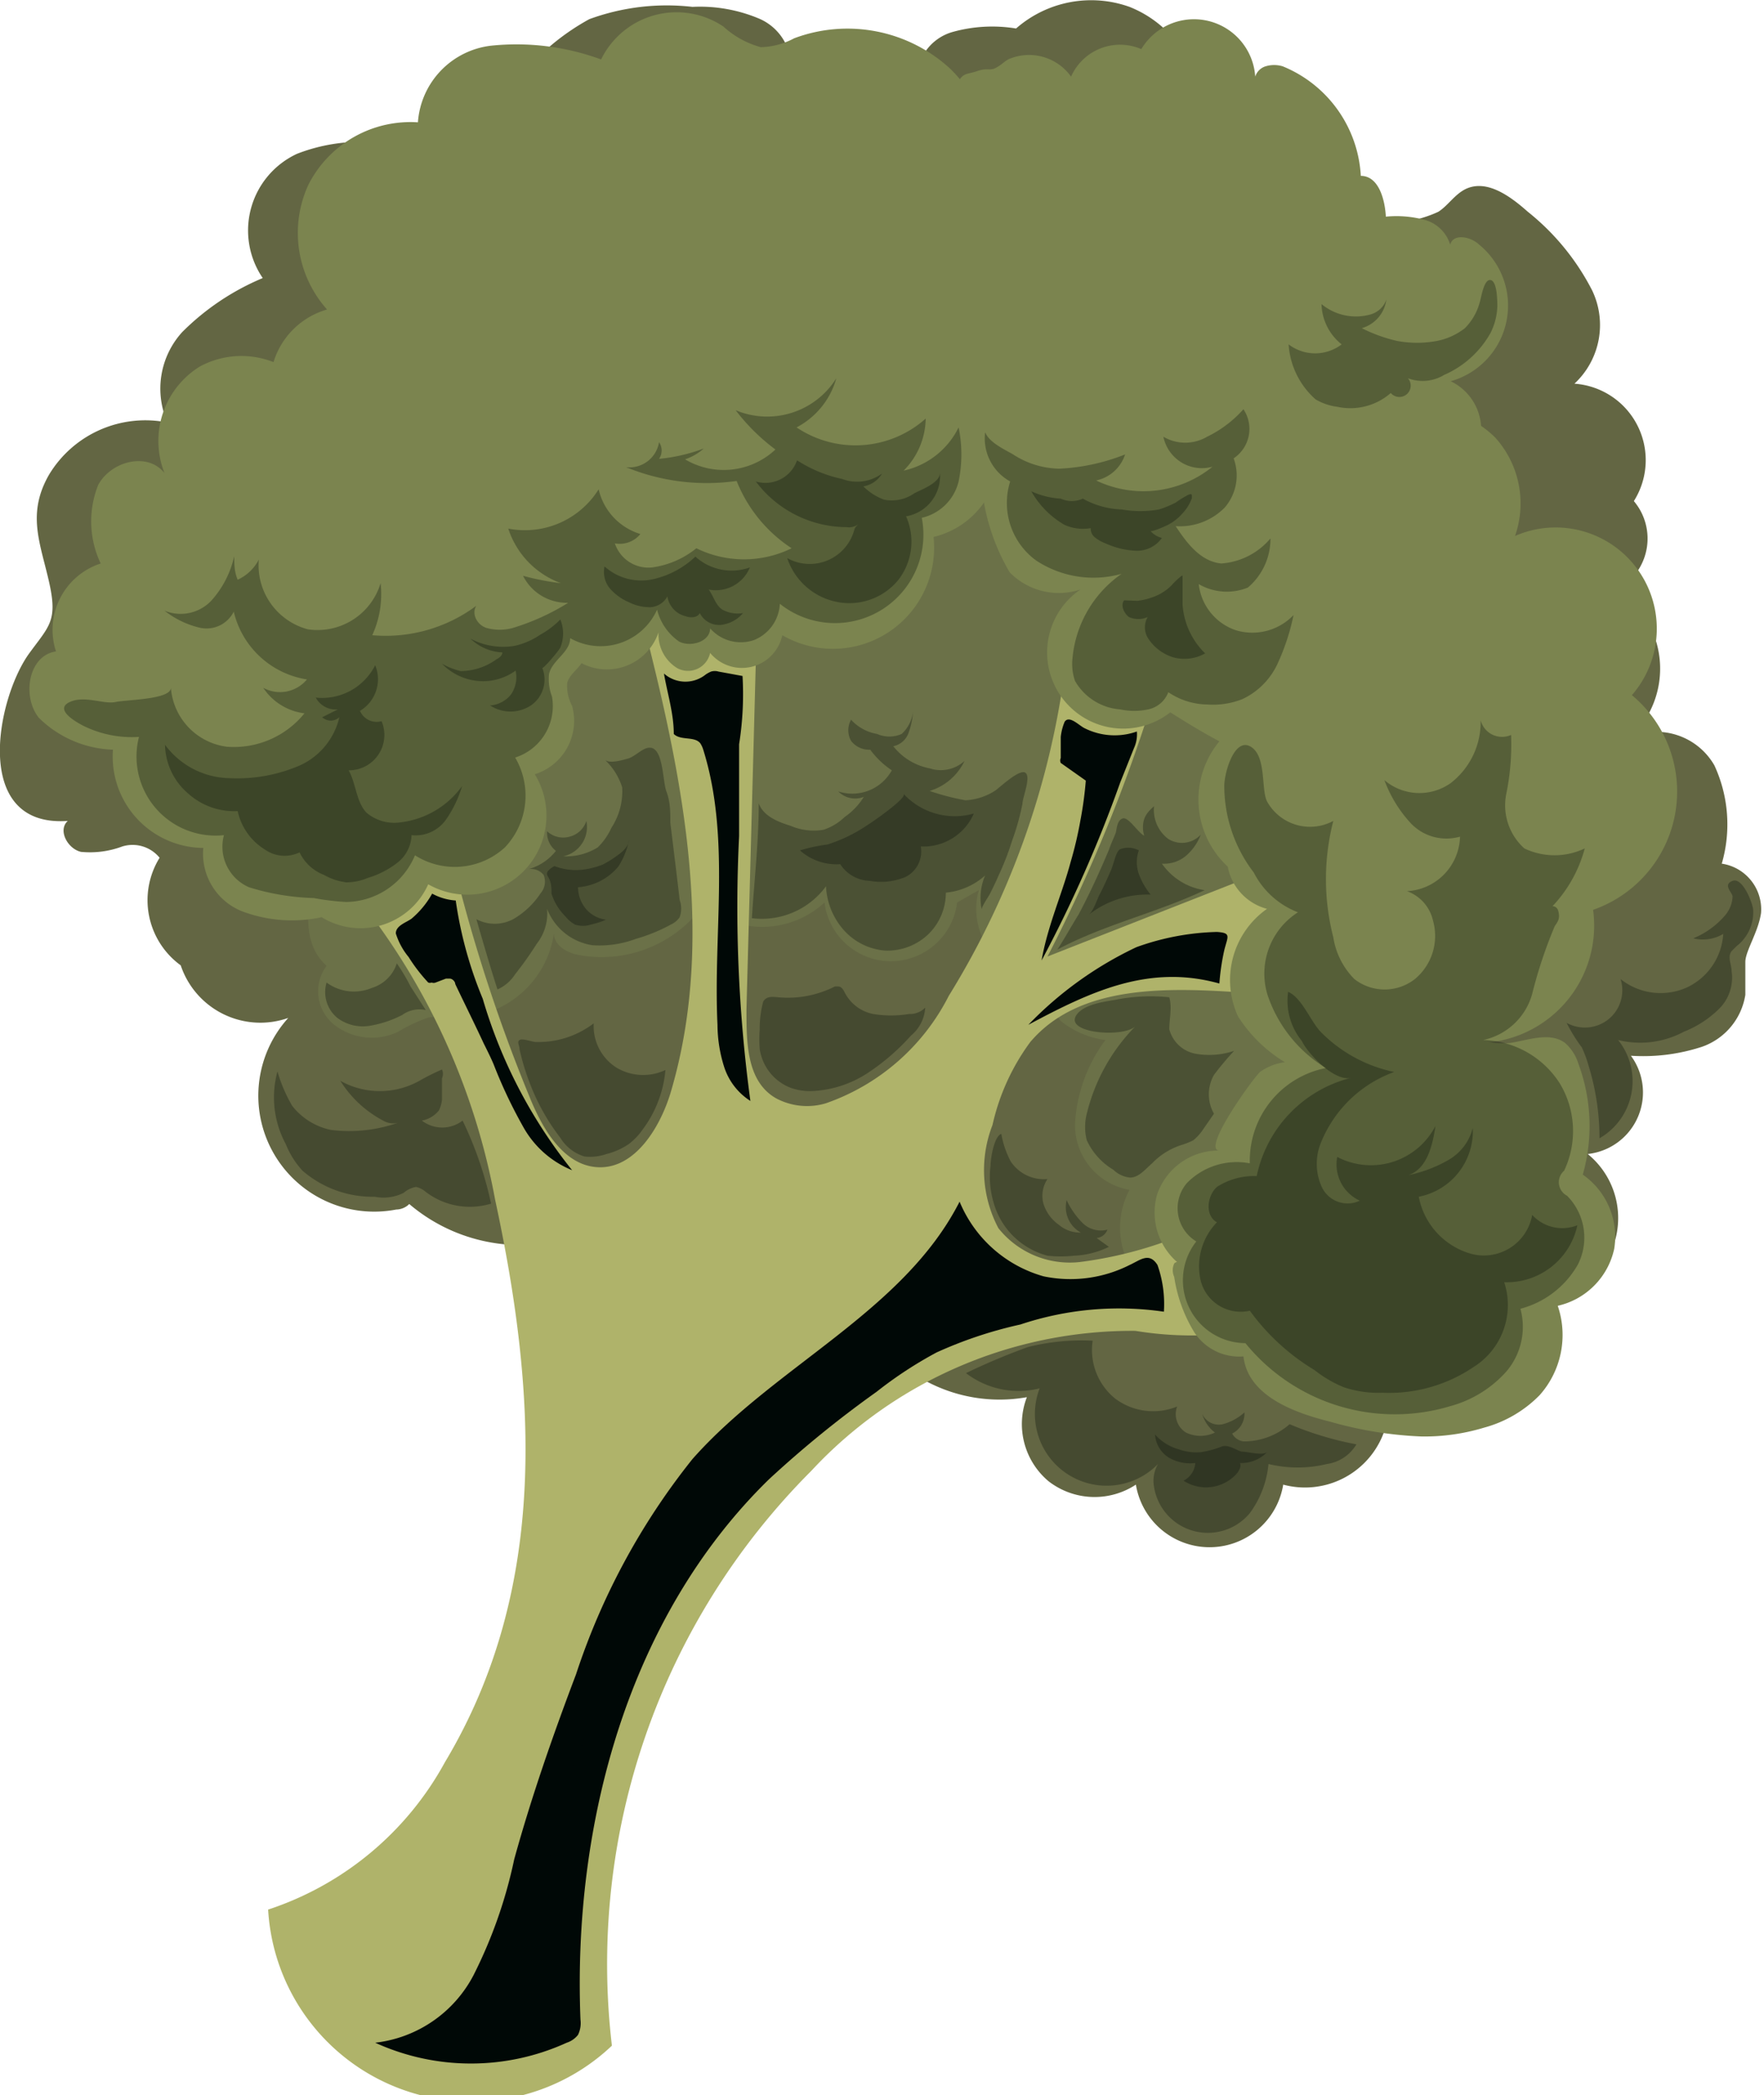<svg xmlns="http://www.w3.org/2000/svg" viewBox="0 0 35.92 42.65"><defs><style>.cls-1{isolation:isolate;}.cls-2{fill:#636643;}.cls-3{fill:#6b7148;}.cls-4{fill:#afb36a;}.cls-5{fill:#7b844f;}.cls-6,.cls-7{fill:#000806;mix-blend-mode:soft-light;}.cls-6{opacity:0.3;}</style></defs><title>Asset 8</title><g class="cls-1"><g id="Layer_2" data-name="Layer 2"><g id="Layer_1-2" data-name="Layer 1"><path class="cls-2" d="M1.38,16.71c-.21.19,0,.57.27.63a1.88,1.88,0,0,0,.84-.11.71.71,0,0,1,.76.23,1.64,1.64,0,0,0,.43,2.19,1.71,1.71,0,0,0,2.19,1.07,2.36,2.36,0,0,0,2.2,3.9c.15,0,.33-.11.33-.27s-.31-.13-.24,0a3.5,3.5,0,0,0,4.71.16,4.82,4.82,0,0,0,3.33.5,2,2,0,0,0,0,1.51c.27.45,1.09.51,1.22,0a3.17,3.17,0,0,0,3.49,1.92,1.52,1.52,0,0,0,.44,1.71,1.53,1.53,0,0,0,1.78.07,1.52,1.52,0,0,0,3,0,1.71,1.71,0,0,0,2-2.36l3.47-1.42a3.1,3.1,0,0,0,.86-.46,1.68,1.68,0,0,0-.13-2.49,1.26,1.26,0,0,0,.88-2,3.86,3.86,0,0,0,1.44-.18,1.34,1.34,0,0,0,.89-1.06c0-.22,0-.45,0-.67s.27-.62.32-1a.94.94,0,0,0-.8-1,2.86,2.86,0,0,0-.15-2A1.36,1.36,0,0,0,33.21,15,1.92,1.92,0,0,0,32.93,12a1.18,1.18,0,0,0,.34-1.8,1.56,1.56,0,0,0-1.21-2.39,1.63,1.63,0,0,0,.36-1.9,4.91,4.91,0,0,0-1.31-1.6c-.36-.32-.84-.67-1.27-.46-.22.11-.35.33-.55.46A2.42,2.42,0,0,1,28,4.52c-.45,0-1,.3-.94.75a1.64,1.64,0,0,0-1.46-2.09A1,1,0,0,0,24.43,2,2.29,2.29,0,0,0,23,.14a2.32,2.32,0,0,0-2.31.44A3,3,0,0,0,19.4.65a1,1,0,0,0-.73,1,2.93,2.93,0,0,0-2.58-.09A1.07,1.07,0,0,0,15.46.38,3.1,3.1,0,0,0,14.1.14,4.59,4.59,0,0,0,12,.39a4.75,4.75,0,0,0-1.42,1.19L9,3.29a3.59,3.59,0,0,0-2.95-.16,1.72,1.72,0,0,0-.7,2.53,5.09,5.09,0,0,0-1.64,1.1A1.71,1.71,0,0,0,3.41,8.6,2.29,2.29,0,0,0,1,9.66c-.46.8-.18,1.39,0,2.19s0,.89-.42,1.47C-.08,14.26-.57,16.85,1.38,16.71Z"/><path class="cls-3" d="M6.65,19.66a.87.87,0,0,0,.17,1.21A1.24,1.24,0,0,0,8.11,21a3.16,3.16,0,0,1,.62-.29,2.56,2.56,0,0,1,.62,0A2,2,0,0,0,11.28,19c0,.23.24.38.46.43a2.56,2.56,0,0,0,2.58-1,1.87,1.87,0,0,0,2.47-.06,1.36,1.36,0,0,0,2.7,0l.44-.25a1.44,1.44,0,0,0,1.68,1.79.62.62,0,0,0,0,.88,1.82,1.82,0,0,0,.9.38,3.14,3.14,0,0,0-.62,1.72A1.34,1.34,0,0,0,23,24.22a1.63,1.63,0,0,0,.78,2.26A2.67,2.67,0,0,0,26.34,26a3.83,3.83,0,0,1,.39-.27,3.69,3.69,0,0,1,.56-.19,3.26,3.26,0,0,0,1.94-3.23,7.55,7.55,0,0,0-1.43-3.71.56.56,0,0,0-.31-.28c-.15,0-.32.1-.26.23a1.92,1.92,0,0,0,1.37-1.47A4,4,0,0,0,28.45,15a9.13,9.13,0,0,0-7.07-6.26.83.83,0,0,0-.47,0,.32.32,0,0,0-.2.38,40.29,40.29,0,0,0-5.15-.26A3.57,3.57,0,0,0,14,9.24a1.35,1.35,0,0,0-.76,1.33,10.56,10.56,0,0,0-5.78,1.86,2.88,2.88,0,0,0-1.5,2.14,6.91,6.91,0,0,1,0,.91c-.07.38-.34.7-.33,1.1s.3.65.48,1C6.47,18.25,6,19.06,6.65,19.66Z"/><path class="cls-4" d="M10.08,24.41a13.86,13.86,0,0,0-3.31-6.74,5.58,5.58,0,0,1,2.29-.85,33.08,33.08,0,0,0,1.72,5.5c.27.67.71,1.43,1.43,1.44s1.22-.79,1.44-1.5c1-3.34.15-6.92-.74-10.3l2.53-.32-.24,8.91c0,.67,0,1.47.61,1.81a1.34,1.34,0,0,0,1,.1,4.44,4.44,0,0,0,2.51-2.19,16.73,16.73,0,0,0,2.45-7.44l1.43.6a.45.45,0,0,1,.32.66,32.28,32.28,0,0,1-2.19,5.38l4.89-1.92a.45.45,0,0,1,.36,0c.16.07.19.28.19.45a3.74,3.74,0,0,1-.5,1.79.87.87,0,0,1-.27.33,1.05,1.05,0,0,1-.61.09c-1.57-.11-3.4-.19-4.41,1a4.49,4.49,0,0,0-.77,1.69A2.53,2.53,0,0,0,20.33,25a1.86,1.86,0,0,0,1.65.69,8.24,8.24,0,0,0,1.81-.44,1.7,1.7,0,0,1,.63-.1c.8.1,1,1.14,1,1.94a7.11,7.11,0,0,1-2.3,0,8.92,8.92,0,0,0-6.6,2.85,14.2,14.2,0,0,0-4.06,11.7,4.15,4.15,0,0,1-7-2.77,6.37,6.37,0,0,0,3.6-3C11.2,32.3,10.91,28.26,10.08,24.41Z"/><path class="cls-5" d="M9.47,13.55a1.66,1.66,0,0,0,1.79-.87,1.11,1.11,0,0,0,2.15.19.8.8,0,0,0,.38.73.46.46,0,0,0,.67-.31.84.84,0,0,0,1.47-.36,2.06,2.06,0,0,0,3.08-2,1.74,1.74,0,0,0,1.31-2,1.64,1.64,0,0,0,2-1.82,6.31,6.31,0,0,1-.18-.72c0-.23,0-.45,0-.67A1.44,1.44,0,0,0,20,4.54a2.87,2.87,0,0,0-.65-3.14A3.09,3.09,0,0,0,16.17.78a1.5,1.5,0,0,1-.68.18,1.85,1.85,0,0,1-.76-.42,1.71,1.71,0,0,0-2.49.67A5,5,0,0,0,10,.93,1.69,1.69,0,0,0,8.51,2.49,2.33,2.33,0,0,0,6.28,3.76,2.34,2.34,0,0,0,6.66,6.3,1.6,1.6,0,0,0,5.5,7.86,1.6,1.6,0,0,0,6.8,9.31c.16.43,0,.91,0,1.36s.65.88.94.53a.6.6,0,0,0-.07,1C8.45,12,8.56,13.35,9.47,13.55Z"/><path class="cls-5" d="M20.56,11.65A1.4,1.4,0,0,0,22,12a1.55,1.55,0,1,0,1.83,2.5c.32.2.64.4,1,.59A1.86,1.86,0,0,0,25,17.64a1.1,1.1,0,0,0,.8.86,1.77,1.77,0,0,0-.59,2.19,2.94,2.94,0,0,0,1.9,1.3,2.52,2.52,0,0,0,1.38.12,1,1,0,0,0,.83-1,2.39,2.39,0,0,0,3.12-2.59,2.55,2.55,0,0,0,.79-4.37,2.06,2.06,0,0,0-2.38-3.24,2,2,0,0,0-.4-2,2,2,0,0,0-2-.5,1.23,1.23,0,0,0-1.63-1.27,1.33,1.33,0,0,0-1.41-.26,1.34,1.34,0,0,0-.79,1.21,1.93,1.93,0,0,0-.78-1.84A1.38,1.38,0,0,0,22,6.59c-.07.1,0,.3.09.2a1.3,1.3,0,0,0-1,1.89A.81.81,0,0,0,20,9,4.25,4.25,0,0,0,20.56,11.65Z"/><path class="cls-5" d="M24.83,23.42a1.32,1.32,0,0,0-1.27.9,1.34,1.34,0,0,0,.54,1.47c0-.09-.13-.14-.19-.07a.32.32,0,0,0,0,.27,3,3,0,0,0,.41,1.13,1.09,1.09,0,0,0,1,.49c.09.79,1,1.14,1.77,1.33a7.85,7.85,0,0,0,1.86.3,4.19,4.19,0,0,0,1.27-.18,2.49,2.49,0,0,0,1.13-.66,1.84,1.84,0,0,0,.37-1.82,1.52,1.52,0,0,0,1.15-1.16,1.54,1.54,0,0,0-.64-1.51,3.64,3.64,0,0,0-.09-2.26.93.93,0,0,0-.27-.42c-.31-.23-.74-.06-1.12,0-.7.06-1.3-.35-2-.36s-.94.47-1.54.66-1-.08-1.54.28C25.57,21.87,24.45,23.41,24.83,23.42Z"/><path class="cls-5" d="M11.82,13.53c-.09.12-.23.22-.27.37a.87.87,0,0,0,.1.47,1.14,1.14,0,0,1-.76,1.39A1.61,1.61,0,0,1,8.72,18a1.51,1.51,0,0,1-2.17.67,2.88,2.88,0,0,1-1.62-.12,1.26,1.26,0,0,1-.79-1.29,1.86,1.86,0,0,1-1.84-2,2.25,2.25,0,0,1-1.51-.65c-.35-.44-.21-1.27.35-1.35a1.42,1.42,0,0,1,.91-1.79A2,2,0,0,1,2,9.87c.26-.48,1-.68,1.35-.24a1.78,1.78,0,0,1,.72-2.17,1.78,1.78,0,0,1,2.24.46,2.53,2.53,0,0,1,2.26-.73c.9.34,1.07,1.52,1.1,2.48a1.76,1.76,0,0,1,1.23,1.56.62.62,0,0,1,.66.4c.08.26-.19.45-.15.64s.28.18.32.34C11.8,12.94,12.1,13.16,11.82,13.53Z"/><path class="cls-5" d="M21.81,1.56A1.09,1.09,0,0,1,23.24,1a1.25,1.25,0,0,1,2.32.56.32.32,0,0,1,.21-.21.6.6,0,0,1,.35,0,2.56,2.56,0,0,1,1.59,2.23c.36,0,.49.47.51.83a2.21,2.21,0,0,1,.77.06.75.75,0,0,1,.54.51c.06-.23.41-.17.59,0a1.6,1.6,0,0,1-.58,2.78,1.09,1.09,0,0,1,.53,1.42,1.65,1.65,0,0,1-1.35.89,1.47,1.47,0,0,0-.42.06,5.05,5.05,0,0,0-.45.25,1.63,1.63,0,0,1-1.28,0,6.47,6.47,0,0,1-2.33-1.44,3.47,3.47,0,0,1-3-.36,3.66,3.66,0,0,1-1.25-1A1.74,1.74,0,0,1,19.65,6c-.48-.14-1-.35-1.14-.83s.37-1,.82-1.32c-.16.11-.41-.35-.42-.45,0-.34.22-.34.37-.55s0-.6.15-1,.23-.32.46-.4.26,0,.39-.07.18-.14.27-.18A1.05,1.05,0,0,1,21.81,1.56Z"/><path class="cls-6" d="M27.15,16.71a4.76,4.76,0,0,0,0,2.37,1.54,1.54,0,0,0,.43.85,1,1,0,0,0,1.23,0,1.14,1.14,0,0,0,.37-1.19.83.83,0,0,0-.53-.6,1.14,1.14,0,0,0,1.08-1.11,1,1,0,0,1-1-.27,2.65,2.65,0,0,1-.54-.88,1.1,1.1,0,0,0,1.35.06,1.57,1.57,0,0,0,.61-1.28.45.45,0,0,0,.62.3,5,5,0,0,1-.1,1.21,1.18,1.18,0,0,0,.37,1.1,1.43,1.43,0,0,0,1.23,0,2.74,2.74,0,0,1-.75,1.27c-.05-.1.17-.15.21,0s0,.21-.07.31a9.31,9.31,0,0,0-.46,1.38,1.32,1.32,0,0,1-1,.94,1.91,1.91,0,0,1,1.56.88,1.88,1.88,0,0,1,.09,1.78.31.31,0,0,0,.06.51,1.21,1.21,0,0,1,.22,1.4,1.9,1.9,0,0,1-1.17.9,1.4,1.4,0,0,1-.28,1.27,2.35,2.35,0,0,1-1.14.71,3.92,3.92,0,0,1-4.18-1.28,1.28,1.28,0,0,1-1-2.07.79.79,0,0,1-.19-1.19,1.42,1.42,0,0,1,1.28-.4A1.92,1.92,0,0,1,27,21.74a2.77,2.77,0,0,1-1.19-1.49,1.48,1.48,0,0,1,.62-1.68,1.69,1.69,0,0,1-.9-.81A2.9,2.9,0,0,1,24.93,16c0-.28.21-1,.54-.8s.2.9.34,1.13A1,1,0,0,0,27.15,16.71Z"/><path class="cls-6" d="M28.39,21.82a2.54,2.54,0,0,0-1.48,1.41,1.14,1.14,0,0,0,0,.92.58.58,0,0,0,.78.29.81.81,0,0,1-.46-.89,1.48,1.48,0,0,0,2-.63c-.06.4-.17.87-.55,1a2.75,2.75,0,0,0,.8-.3,1.05,1.05,0,0,0,.51-.66,1.36,1.36,0,0,1-1.1,1.4,1.5,1.5,0,0,0,1.06,1.16,1,1,0,0,0,1.25-.79.83.83,0,0,0,.92.21,1.47,1.47,0,0,1-1.49,1.16A1.49,1.49,0,0,1,30,27.83a3.07,3.07,0,0,1-1.85.52,2.23,2.23,0,0,1-.78-.11,2.42,2.42,0,0,1-.6-.35,4.49,4.49,0,0,1-1.32-1.21.84.84,0,0,1-1-.61,1.29,1.29,0,0,1,.33-1.19c-.25-.14-.2-.54,0-.72a1.39,1.39,0,0,1,.81-.22,2.61,2.61,0,0,1,1.92-2c-.35.08-.89-.51-1-.75a1.29,1.29,0,0,1-.28-1c.27.11.45.58.65.8A2.93,2.93,0,0,0,28.39,21.82Z"/><path class="cls-6" d="M3.48,14A1.31,1.31,0,0,0,4.62,15.2a1.85,1.85,0,0,0,1.58-.68A1.18,1.18,0,0,1,5.36,14a.71.71,0,0,0,.89-.17,1.82,1.82,0,0,1-1.49-1.38.62.62,0,0,1-.68.33,1.83,1.83,0,0,1-.73-.35.86.86,0,0,0,.95-.2,2,2,0,0,0,.47-.91c0,.16,0,.32.07.48a.9.9,0,0,0,.43-.41,1.35,1.35,0,0,0,1,1.42,1.34,1.34,0,0,0,1.48-.94,2,2,0,0,1-.17,1.06,3.09,3.09,0,0,0,2.12-.6c-.1.15,0,.38.2.45a1,1,0,0,0,.55,0,4.71,4.71,0,0,0,1.12-.51,1,1,0,0,1-.92-.55,5,5,0,0,0,.77.15,1.76,1.76,0,0,1-1.07-1.11,1.77,1.77,0,0,0,1.84-.8,1.24,1.24,0,0,0,.85.91.54.54,0,0,1-.52.19.72.72,0,0,0,.76.49,1.82,1.82,0,0,0,.9-.39,2.2,2.2,0,0,0,1.94,0A2.93,2.93,0,0,1,15,9.79a4.33,4.33,0,0,1-2.25-.28A.61.61,0,0,0,13.42,9a.3.3,0,0,1,0,.34,3.54,3.54,0,0,0,.91-.21,1.11,1.11,0,0,1-.38.22,1.54,1.54,0,0,0,1.84-.2,4.09,4.09,0,0,1-.81-.8,1.66,1.66,0,0,0,2.05-.65,1.62,1.62,0,0,1-.81,1,2.15,2.15,0,0,0,2.63-.18,1.53,1.53,0,0,1-.45,1.06,1.64,1.64,0,0,0,1.12-.88,2.72,2.72,0,0,1,0,1.1,1,1,0,0,1-.75.74,1.8,1.8,0,0,1-2.89,1.75.84.84,0,0,1-.53.74.83.83,0,0,1-.89-.24c0,.27-.39.39-.63.27a1.12,1.12,0,0,1-.45-.65,1.26,1.26,0,0,1-1.77.58c0,.29-.37.45-.43.73a1,1,0,0,0,.06.46,1.1,1.1,0,0,1-.75,1.24,1.53,1.53,0,0,1-.21,1.83,1.51,1.51,0,0,1-1.83.16,1.54,1.54,0,0,1-1.4.95,5,5,0,0,1-.66-.08,4.86,4.86,0,0,1-1.32-.22A.9.9,0,0,1,4.56,17a1.61,1.61,0,0,1-1.73-2,2.23,2.23,0,0,1-1.14-.23c-.21-.11-.57-.34-.27-.48s.69.05.93,0S3.48,14.24,3.48,14Z"/><path class="cls-6" d="M21.57,9.54a4.13,4.13,0,0,0,1.34-.29.79.79,0,0,1-.59.53,2.23,2.23,0,0,0,2.37-.28.8.8,0,0,1-1-.61.88.88,0,0,0,.89,0,2.38,2.38,0,0,0,.74-.56.72.72,0,0,1-.2,1,1,1,0,0,1-.18,1,1.28,1.28,0,0,1-1,.38c.23.35.51.72.93.76a1.44,1.44,0,0,0,1-.51,1.3,1.3,0,0,1-.46,1,1.14,1.14,0,0,1-1-.07,1.12,1.12,0,0,0,.76.94,1.16,1.16,0,0,0,1.17-.31,4.54,4.54,0,0,1-.33,1,1.48,1.48,0,0,1-.71.71,1.62,1.62,0,0,1-.72.11,1.45,1.45,0,0,1-.79-.25.56.56,0,0,1-.41.35,1.37,1.37,0,0,1-.57,0,1.16,1.16,0,0,1-.92-.58,1.07,1.07,0,0,1-.05-.47,2.35,2.35,0,0,1,1-1.71,2.12,2.12,0,0,1-1.74-.27,1.45,1.45,0,0,1-.53-1.61,1,1,0,0,1-.51-1c.09.21.38.34.57.45A1.77,1.77,0,0,0,21.57,9.54Z"/><path class="cls-6" d="M4.68,15.84a3.22,3.22,0,0,0,1.38-.24,1.43,1.43,0,0,0,.85-1,.26.26,0,0,1-.35,0l.32-.16a.46.46,0,0,1-.45-.24,1.21,1.21,0,0,0,1.21-.66.75.75,0,0,1-.31.93.37.37,0,0,0,.44.21.72.72,0,0,1-.67,1c.15.27.15.63.36.86a.88.88,0,0,0,.69.2A1.81,1.81,0,0,0,9.41,16a2.4,2.4,0,0,1-.34.7.76.76,0,0,1-.69.3.74.74,0,0,1-.3.57,1.83,1.83,0,0,1-.59.3,1.12,1.12,0,0,1-.44.09,1.2,1.2,0,0,1-.45-.15.91.91,0,0,1-.5-.46.7.7,0,0,1-.71-.06,1.22,1.22,0,0,1-.55-.78,1.4,1.4,0,0,1-1-.35,1.34,1.34,0,0,1-.48-1A1.67,1.67,0,0,0,4.68,15.84Z"/><path class="cls-6" d="M10.46,13.15A1.42,1.42,0,0,1,9.58,13a1,1,0,0,0,.65.28c0,.06-.06.11-.12.14a1.25,1.25,0,0,1-.73.24A1.45,1.45,0,0,1,9,13.51a1.17,1.17,0,0,0,.72.35,1.13,1.13,0,0,0,.78-.21.63.63,0,0,1-.09.48.6.6,0,0,1-.43.23.76.76,0,0,0,.83,0,.64.64,0,0,0,.23-.77c0,.06.36-.37.37-.41a.75.75,0,0,0,0-.57,1.77,1.77,0,0,1-.41.31A1.47,1.47,0,0,1,10.46,13.15Z"/><path class="cls-6" d="M18,10.17a1.17,1.17,0,0,1-.42-.27.54.54,0,0,0,.38-.26.86.86,0,0,1-.81.11,2.76,2.76,0,0,1-.92-.38.68.68,0,0,1-.84.43,2.32,2.32,0,0,0,1.85.93.32.32,0,0,0,.24-.06s-.07.06-.08.1a.94.94,0,0,1-1.37.59,1.34,1.34,0,0,0,1,.89,1.29,1.29,0,0,0,1.25-.43,1.27,1.27,0,0,0,.17-1.31.83.83,0,0,0,.69-.88c0,.2-.39.34-.52.41A.8.8,0,0,1,18,10.17Z"/><path class="cls-6" d="M13.34,11.78a1.84,1.84,0,0,0,.82-.45,1.1,1.1,0,0,0,1.11.22.75.75,0,0,1-.84.45c.1.13.14.32.28.41a.66.66,0,0,0,.42.07.69.69,0,0,1-.45.24.44.44,0,0,1-.43-.24c-.05.1-.2.1-.3.06a.49.49,0,0,1-.36-.4.42.42,0,0,1-.35.22.94.94,0,0,1-.43-.1,1.08,1.08,0,0,1-.39-.28.53.53,0,0,1-.11-.45A1.12,1.12,0,0,0,13.34,11.78Z"/><path class="cls-6" d="M22.05,10.15h0l0,0a.54.54,0,0,1-.45,0A1.68,1.68,0,0,1,21,10a1.82,1.82,0,0,0,.67.68.91.91,0,0,0,.54.07.23.23,0,0,0,.1.2.78.78,0,0,0,.2.11,1.66,1.66,0,0,0,.61.15.62.62,0,0,0,.54-.26.45.45,0,0,1-.24-.15c0,.05.31-.09.35-.11a1,1,0,0,0,.3-.23.91.91,0,0,0,.2-.32c0-.09,0-.09-.07-.07a2.26,2.26,0,0,0-.26.16,2,2,0,0,1-.34.14,2.17,2.17,0,0,1-.76,0A1.74,1.74,0,0,1,22.05,10.15Z"/><path class="cls-6" d="M22.89,12.22c-.08.1,0,.27.1.34a.46.46,0,0,0,.38,0,.42.42,0,0,0,0,.42.94.94,0,0,0,.52.4.86.86,0,0,0,.65-.08,1.53,1.53,0,0,1-.46-1c0-.08,0-.55,0-.58s-.18.14-.21.18a1,1,0,0,1-.41.26,1.32,1.32,0,0,1-.3.07Z"/><path class="cls-6" d="M29.83,6.68a1.35,1.35,0,0,1-.57.26,2.21,2.21,0,0,1-.81,0,3.1,3.1,0,0,1-.72-.26.7.7,0,0,0,.5-.58.48.48,0,0,1-.32.3,1.1,1.1,0,0,1-1-.21,1.08,1.08,0,0,0,.41.82.89.89,0,0,1-1.08,0,1.63,1.63,0,0,0,.55,1.12,1.15,1.15,0,0,0,.44.15A1.25,1.25,0,0,0,28.32,8a.23.23,0,0,0,.35-.3.85.85,0,0,0,.74-.07,2,2,0,0,0,.94-.85,1.31,1.31,0,0,0,.14-.54c0-.1,0-.52-.14-.54s-.19.38-.22.46A1.18,1.18,0,0,1,29.83,6.68Z"/><path class="cls-6" d="M35.13,18.63a1.7,1.7,0,0,1-.65.47.81.81,0,0,0,.61-.09,1.29,1.29,0,0,1-.74,1.09A1.31,1.31,0,0,1,33,19.93a.76.76,0,0,1-.25.82.77.77,0,0,1-.85.07,3.4,3.4,0,0,0,.31.5,2.46,2.46,0,0,1,.14.38,5,5,0,0,1,.22,1.47,1.34,1.34,0,0,0,.38-2A1.88,1.88,0,0,0,34.29,21a2.12,2.12,0,0,0,.71-.46.89.89,0,0,0,.26-.77c0-.14-.09-.29,0-.41l.1-.1a.87.87,0,0,0,.34-.73c0-.12-.21-.68-.42-.6s0,.24,0,.32A.63.63,0,0,1,35.13,18.63Z"/><path class="cls-6" d="M22.25,27.29a1.27,1.27,0,0,0,.46,1.18,1.29,1.29,0,0,0,1.26.16.44.44,0,0,0,.18.53.68.68,0,0,0,.59,0,.73.73,0,0,1-.26-.38.37.37,0,0,0,.42.21,1.06,1.06,0,0,0,.44-.24.45.45,0,0,1-.25.43.3.3,0,0,0,.24.16,1.41,1.41,0,0,0,.93-.35,6.64,6.64,0,0,0,1.36.41.83.83,0,0,1-.6.4,2.52,2.52,0,0,1-1.19,0,2,2,0,0,1-.38,1,1.11,1.11,0,0,1-1.95-.53.69.69,0,0,1,.08-.47,1.46,1.46,0,0,1-2.41-1.54,1.76,1.76,0,0,1-1.5-.31,13.35,13.35,0,0,1,1.26-.53A4.49,4.49,0,0,1,22.25,27.29Z"/><path class="cls-6" d="M23.52,29.2a.6.6,0,0,0,.28.47.86.86,0,0,0,.54.11.44.44,0,0,1-.24.36A.84.84,0,0,0,25.18,30c.05-.06.1-.15.07-.22a.73.73,0,0,0,.56-.23c-.08.09-.4,0-.5,0s-.27-.15-.42-.11a2,2,0,0,1-.44.12A1.08,1.08,0,0,1,24,29.5,1,1,0,0,1,23.52,29.2Z"/><path class="cls-6" d="M23.81,20.3c.06.21,0,.44,0,.65a.68.68,0,0,0,.54.5,1.59,1.59,0,0,0,.78-.06,6.26,6.26,0,0,0-.41.49.8.8,0,0,0,0,.79l-.25.36a1,1,0,0,1-.17.18,1.45,1.45,0,0,1-.22.09,1.43,1.43,0,0,0-.62.38c-.14.12-.27.29-.45.29a.57.57,0,0,1-.34-.16,1.36,1.36,0,0,1-.54-.6,1.09,1.09,0,0,1,0-.54,3.82,3.82,0,0,1,1-1.79c-.22.25-1.47.16-1.21-.22.15-.22.57-.27.8-.31A3.62,3.62,0,0,1,23.81,20.3Z"/><path class="cls-6" d="M20.27,16.09a1.23,1.23,0,0,1-.61.2,4.91,4.91,0,0,1-.73-.19,1.16,1.16,0,0,0,.71-.61.72.72,0,0,1-.71.15,1.24,1.24,0,0,1-.74-.45.42.42,0,0,0,.31-.27,1.5,1.5,0,0,0,.09-.42.73.73,0,0,1-.23.44.62.62,0,0,1-.5,0,.93.93,0,0,1-.53-.29.44.44,0,0,0,0,.43.46.46,0,0,0,.39.18,1.76,1.76,0,0,0,.44.42.92.92,0,0,1-1.09.43.48.48,0,0,0,.52.11,1.38,1.38,0,0,1-.39.41,1.13,1.13,0,0,1-.43.26,1.19,1.19,0,0,1-.67-.08c-.26-.08-.56-.2-.65-.46,0,.78-.09,1.56-.14,2.34a1.62,1.62,0,0,0,1.51-.65,1.44,1.44,0,0,0,.36.89,1.26,1.26,0,0,0,.85.42,1.21,1.21,0,0,0,.87-.33,1.18,1.18,0,0,0,.36-.85,1.39,1.39,0,0,0,.8-.35,1.16,1.16,0,0,0-.07.69c0-.06.14-.26.17-.32s.12-.24.17-.36a5.66,5.66,0,0,0,.28-.72,4.91,4.91,0,0,0,.21-.75c0-.12.18-.55.06-.63S20.39,16,20.27,16.09Z"/><path class="cls-6" d="M18.4,16.16a1.42,1.42,0,0,0,1.43.4,1.12,1.12,0,0,1-1.08.67.58.58,0,0,1-.31.62,1.29,1.29,0,0,1-.73.08.74.74,0,0,1-.6-.34,1.11,1.11,0,0,1-.82-.28,3.48,3.48,0,0,1,.56-.12,3.12,3.12,0,0,0,.82-.4C17.74,16.75,18.48,16.24,18.4,16.16Z"/><path class="cls-6" d="M21.53,19.33c.95-.51,2-.74,3-1.21a1.29,1.29,0,0,1-.87-.54.69.69,0,0,0,.49-.16,1.05,1.05,0,0,0,.3-.43.52.52,0,0,1-.67.08.74.74,0,0,1-.28-.66s-.1.09-.11.11a.46.46,0,0,0-.09.15.56.56,0,0,0,0,.34c-.12-.05-.32-.39-.44-.35s-.12.23-.14.29-.1.23-.14.35c-.19.45-.39.89-.62,1.32C21.81,18.86,21.68,19.1,21.53,19.33Z"/><path class="cls-6" d="M23.19,17.31a.72.72,0,0,0,0,.48,1.47,1.47,0,0,0,.24.42,1.93,1.93,0,0,0-1.26.41c.1-.08.17-.32.23-.43s.15-.31.22-.47.09-.35.18-.43A.46.46,0,0,1,23.19,17.31Z"/><path class="cls-6" d="M12.31,15.46a1.29,1.29,0,0,1,.36.57,1.36,1.36,0,0,1-.22.82,1.3,1.3,0,0,1-.28.4,1.22,1.22,0,0,1-.7.18.61.61,0,0,0,.47-.72.48.48,0,0,1-.34.32.48.48,0,0,1-.46-.11.47.47,0,0,0,.18.4,1.08,1.08,0,0,1-.55.37.33.33,0,0,1,.3.12.36.36,0,0,1-.06.37,1.67,1.67,0,0,1-.56.53.8.8,0,0,1-.75,0c.14.48.29,1,.43,1.43a.82.82,0,0,0,.36-.31,6.91,6.91,0,0,0,.44-.62,1,1,0,0,0,.21-.71,1.18,1.18,0,0,0,.92.74,2.1,2.1,0,0,0,.89-.13,3.41,3.41,0,0,0,.71-.29.44.44,0,0,0,.18-.15.52.52,0,0,0,0-.35c-.06-.52-.12-1-.19-1.57,0-.22,0-.43-.08-.64s-.06-.91-.35-.89c-.13,0-.29.18-.43.22S12.4,15.55,12.31,15.46Z"/><path class="cls-6" d="M11.29,17.63h0a1.23,1.23,0,0,0,.66.06,1.68,1.68,0,0,0,.32-.09,2.07,2.07,0,0,0,.25-.15c.13-.09.28-.2.29-.36a1.55,1.55,0,0,1-.22.55,1.18,1.18,0,0,1-.82.42.7.7,0,0,0,.16.44.64.64,0,0,0,.41.22,1.6,1.6,0,0,1-.31.1.5.5,0,0,1-.32,0,.65.65,0,0,1-.2-.17,1.14,1.14,0,0,1-.28-.46c0-.12,0-.24-.08-.36a.1.1,0,0,1,0-.09A.43.43,0,0,1,11.29,17.63Z"/><path class="cls-6" d="M7.57,20.11A.94.94,0,0,1,6.65,20a.68.68,0,0,0,.22.72.86.86,0,0,0,.66.16,2.23,2.23,0,0,0,.66-.22.6.6,0,0,1,.48-.1l-.31-.48a3.64,3.64,0,0,0-.28-.47A.77.77,0,0,1,7.57,20.11Z"/><path class="cls-6" d="M6.74,23a3,3,0,0,0,1.43-.17.39.39,0,0,1-.33,0A2.29,2.29,0,0,1,6.93,22a1.65,1.65,0,0,0,1.61,0A4.59,4.59,0,0,1,9,21.77a.22.22,0,0,1,0,.18L9,22.39a.73.73,0,0,1-.06.21.58.58,0,0,1-.35.21.68.68,0,0,0,.83,0A7.55,7.55,0,0,1,10,24.5a1.48,1.48,0,0,1-1.37-.27.46.46,0,0,0-.16-.07.53.53,0,0,0-.25.12.91.91,0,0,1-.59.08,2.18,2.18,0,0,1-1.47-.53,1.77,1.77,0,0,1-.34-.54,2,2,0,0,1-.17-1.48,3.08,3.08,0,0,0,.3.7A1.35,1.35,0,0,0,6.74,23Z"/><path class="cls-6" d="M10.91,21.21a1.85,1.85,0,0,0,1.18-.38,1,1,0,0,0,.46.9,1.06,1.06,0,0,0,1,.05A2.37,2.37,0,0,1,13.08,23a1.28,1.28,0,0,1-.28.29,1.41,1.41,0,0,1-.45.2,1,1,0,0,1-.45.05.87.87,0,0,1-.49-.38A4.34,4.34,0,0,1,10.77,22a4.71,4.71,0,0,1-.19-.64c0-.08-.06-.15,0-.19S10.84,21.21,10.91,21.21Z"/><path class="cls-6" d="M17,20.08h.07c.07,0,.11.08.14.14a.83.83,0,0,0,.57.42,2.24,2.24,0,0,0,.73,0,.43.43,0,0,0,.33-.13.8.8,0,0,1-.29.57,4.52,4.52,0,0,1-.91.78,2.24,2.24,0,0,1-1.14.35,1.21,1.21,0,0,1-.38-.06,1,1,0,0,1-.65-.8,2.55,2.55,0,0,1,0-.39,2.17,2.17,0,0,1,.07-.57c.07-.12.19-.1.31-.09A2.11,2.11,0,0,0,17,20.08Z"/><path class="cls-6" d="M20.58,23.64a.81.81,0,0,0,.75.36.61.61,0,0,0-.08.51.82.82,0,0,0,.31.42.67.67,0,0,0,.45.16.59.59,0,0,1-.29-.66,1.65,1.65,0,0,0,.32.46.53.53,0,0,0,.51.14.26.26,0,0,1-.22.17l.25.18a1.77,1.77,0,0,1-.71.18,2.42,2.42,0,0,1-.54,0,1.55,1.55,0,0,1-1.1-1.09,1.85,1.85,0,0,1-.06-.74c0-.14.07-.6.22-.65A1.88,1.88,0,0,0,20.58,23.64Z"/><path class="cls-7" d="M20.94,20.86c1.27-.68,2.46-1.24,3.89-.84a4.66,4.66,0,0,1,.1-.68c.07-.28.15-.35-.15-.37a5.18,5.18,0,0,0-1.64.31A7.5,7.5,0,0,0,20.94,20.86Z"/><path class="cls-7" d="M23.15,14.89a.68.68,0,0,1-.06.34l-.28.7a26.54,26.54,0,0,1-1.6,3.62c.12-.7.42-1.36.59-2A7.73,7.73,0,0,0,22,16.7a7.5,7.5,0,0,0,.11-.81l-.51-.36a.12.12,0,0,1,0,0,.12.12,0,0,1,0-.1L21.6,15a1.09,1.09,0,0,1,.08-.31c.1-.14.3.09.42.14A1.36,1.36,0,0,0,23.15,14.89Z"/><path class="cls-7" d="M23.7,26.7a6.34,6.34,0,0,0-2.92.26,8.59,8.59,0,0,0-1.71.57,8.27,8.27,0,0,0-1.22.8,22.09,22.09,0,0,0-2.19,1.78c-2.86,2.79-4,7-3.84,11a.55.55,0,0,1-.05.31.48.48,0,0,1-.23.16,4.7,4.7,0,0,1-3.9,0,2.59,2.59,0,0,0,2-1.37,9.59,9.59,0,0,0,.83-2.36c.35-1.27.79-2.53,1.26-3.77a14,14,0,0,1,2.37-4.38c1.68-1.9,4.3-3,5.44-5.24a2.62,2.62,0,0,0,1.71,1.52A2.67,2.67,0,0,0,23,25.75c.22-.1.4-.27.57,0A2.39,2.39,0,0,1,23.7,26.7Z"/><path class="cls-7" d="M14.37,13.73a.6.6,0,0,1,.11-.06.26.26,0,0,1,.15,0l.49.09a6.48,6.48,0,0,1-.07,1.39c0,.62,0,1.25,0,1.87a29.34,29.34,0,0,0,.23,5.39,1.29,1.29,0,0,1-.53-.68,2.88,2.88,0,0,1-.14-.87c-.09-1.88.27-3.81-.29-5.6a.52.52,0,0,0-.06-.13c-.12-.15-.4-.05-.54-.19,0-.42-.13-.82-.2-1.23A.66.66,0,0,0,14.37,13.73Z"/><path class="cls-7" d="M8.8,18.19a1.16,1.16,0,0,0,.48.14,8.22,8.22,0,0,0,.55,2,10.12,10.12,0,0,0,1.82,3.49,2,2,0,0,1-1-.89,9.82,9.82,0,0,1-.6-1.27c-.06-.14-.13-.28-.2-.42-.19-.41-.39-.81-.58-1.21,0-.05-.06-.11-.11-.11l-.08,0L8.87,20a.11.11,0,0,1-.08,0,.1.1,0,0,1-.07,0,3.42,3.42,0,0,1-.4-.52A1.41,1.41,0,0,1,8.06,19c0-.16.21-.22.32-.3A1.84,1.84,0,0,0,8.8,18.19Z"/><path class="cls-7" d="M23,15.07a4.37,4.37,0,0,1-.63,1.37,2,2,0,0,0,0-.84l-.21,0a.88.88,0,0,1-.22-.1c-.1-.07-.26-.16-.25-.31a.4.4,0,0,1,.1-.23s.14.06.19.09a1.21,1.21,0,0,0,.45.12A1.24,1.24,0,0,0,23,15.07Z"/><path class="cls-7" d="M23,26.36a1.42,1.42,0,0,1,.46,0l-.12-.65a.53.53,0,0,1-.31.15,8.73,8.73,0,0,1-1.34.23.8.8,0,0,1-.53.33,9.1,9.1,0,0,0-1,.39l-1,.49.53-.18a19.82,19.82,0,0,1,2.13-.6A10.29,10.29,0,0,1,23,26.36Z"/><path class="cls-7" d="M14.71,13.85A.53.53,0,0,0,15,14a2.09,2.09,0,0,0-.06.56l-.06.37a3.73,3.73,0,0,0,0,.47.56.56,0,0,0-.11-.32.55.55,0,0,0-.25-.25.77.77,0,0,0-.3,0,.25.25,0,0,1-.17,0,.3.3,0,0,1-.1-.24,2.22,2.22,0,0,0-.09-.37s-.05-.1,0-.12S14,14,14,14A1.44,1.44,0,0,0,14.71,13.85Z"/><path class="cls-7" d="M8.88,18.46l.23.11a.05.05,0,0,1,0,0,.2.2,0,0,1,0,.08l.2.9c-.13,0-.25-.06-.37-.09a.66.66,0,0,0-.37,0s0,0,0,0,0,0,0,0l-.24-.34c0-.05-.1-.12-.11-.18s0-.06.06-.09A1.91,1.91,0,0,0,8.88,18.46Z"/><path class="cls-7" d="M11.61,38a21.69,21.69,0,0,0-.23,2.67.75.75,0,0,1-.09.39.61.61,0,0,1-.28.2,3.77,3.77,0,0,1-2,.32,2.11,2.11,0,0,0,1.2-.52,3.21,3.21,0,0,0,.69-1.79,25.67,25.67,0,0,1,.68-3,19.19,19.19,0,0,1,2-4.27c.24-.38.49-.75.76-1.11-.2.37-.34.77-.54,1.15s-.47.91-.69,1.38A19.61,19.61,0,0,0,12,36.27,13.77,13.77,0,0,0,11.61,38Z"/></g></g></g></svg>